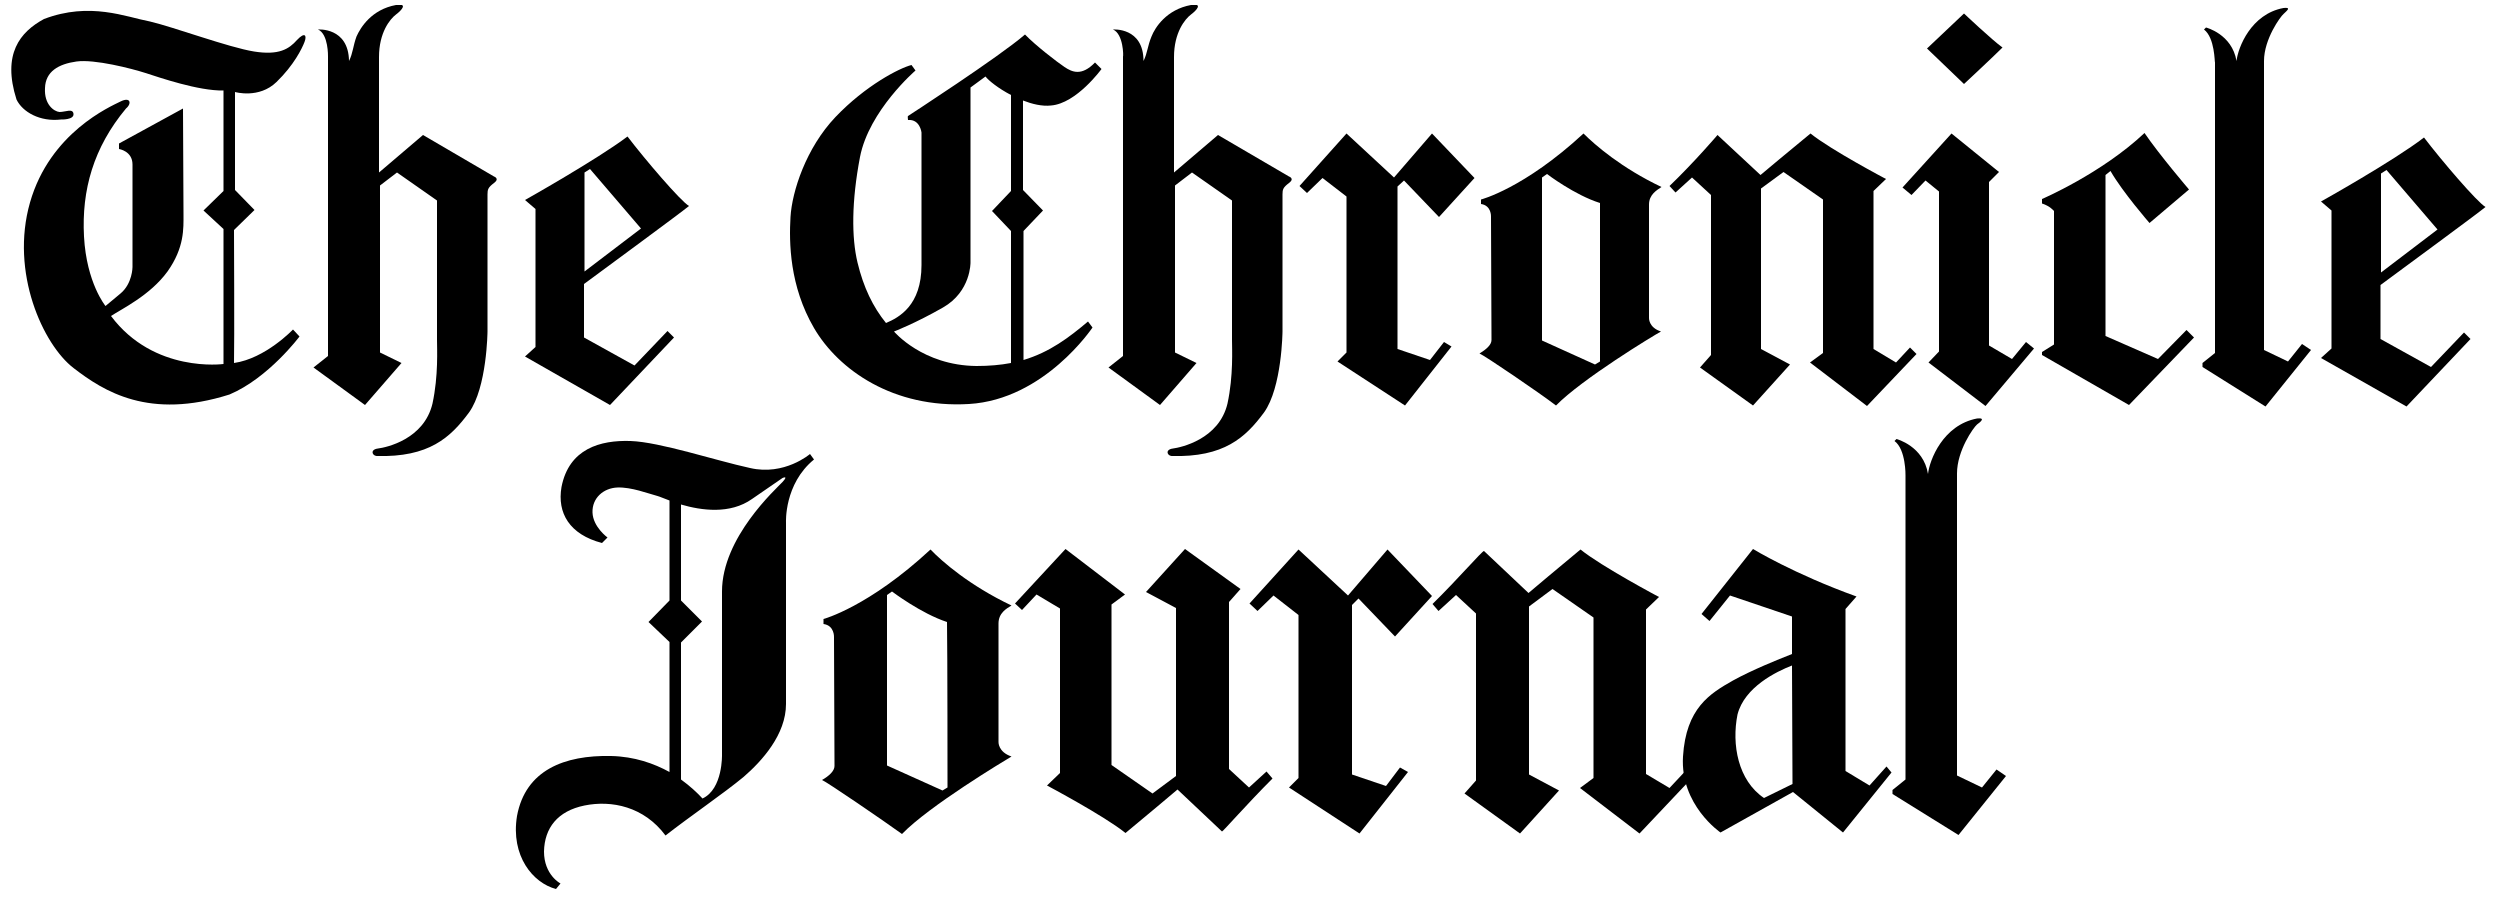 <svg xmlns="http://www.w3.org/2000/svg" xmlns:xlink="http://www.w3.org/1999/xlink" version="1.1" id="Layer_1" x="0px" y="0px" viewBox="0 0 500 180" style="enable-background:new 0 0 500 180;" xml:space="preserve"> <style type="text/css"> .st0{clip-path:url(#SVGID_00000167377291608139282100000009542112932668011938_);} .st1{clip-path:url(#SVGID_00000021825703436317238040000010566169496178207383_);} .st2{clip-path:url(#SVGID_00000052103201435279796910000012959067142260125068_);} .st3{clip-path:url(#SVGID_00000035530542425975108240000016665557431853690539_);} </style> <g> <defs> <rect id="SVGID_1_" x="1.8" y="1.3" width="59.5" height="80"></rect> </defs> <clipPath id="SVGID_00000080927492716497513640000013245542774723820187_"> <use xlink:href="#SVGID_1_" style="overflow:visible;"></use> </clipPath> <g style="clip-path:url(#SVGID_00000080927492716497513640000013245542774723820187_);"> <path d="M12.2,23.9c0,0,2.6,0.1,2.5-1.1c-0.1-1.2-1.6-0.4-2.8-0.4c-1.1-0.1-3.1-1.5-2.9-4.8c0.1-3.3,2.7-4.8,6.3-5.3 s11,1.4,13.8,2.3c2.8,0.9,10.6,3.6,15.6,3.5c0,3.6,0,20.1,0,20.1l-4,3.9l4,3.7v27c0,0-13.9,1.9-22.5-9.6c2.1-1.4,7.8-4.1,11.3-8.9 c3.4-4.8,3.2-8.6,3.2-11.4c0-2.8-0.1-21.2-0.1-21.2l-12.8,7v1.1c0,0,2.7,0.4,2.7,3.1c0,2.7,0,20.5,0,20.5s0,3.3-2.4,5.3 c-2.4,2-3,2.5-3,2.5s-3.8-4.6-4.3-13.9c-0.5-9.3,1.9-17.8,8.4-25.6c1.2-1,0.9-2.4-1.1-1.4S10,26.5,6,40.5c-4,14,2.6,28.4,8.7,33.1 c6.1,4.7,15.1,10.4,31.2,5.3c7.8-3.3,14-11.6,14-11.6l-1.3-1.4c0,0-5.5,5.8-11.8,6.7c0.1-3.9,0-26.6,0-26.6l4.1-4L47,38V18.4 c0,0,4.8,1.4,8.3-2c3.5-3.4,5.1-6.7,5.6-8s0.1-2.1-1.5-0.4c-1.6,1.8-3.6,3.1-8.6,2.3c-5-0.8-16.1-4.9-20.8-6 C25.2,3.4,18,0.3,8.8,3.8c-4.8,2.6-8.4,7-5.5,16.1C4.5,22.4,8,24.4,12.2,23.9z"></path> </g> </g> <g> <defs> <rect id="SVGID_00000085963743935191951860000013310581703169618105_" x="62.7" y="1" width="37.3" height="91"></rect> </defs> <clipPath id="SVGID_00000042716034567746544050000004161770847217025205_"> <use xlink:href="#SVGID_00000085963743935191951860000013310581703169618105_" style="overflow:visible;"></use> </clipPath> <g style="clip-path:url(#SVGID_00000042716034567746544050000004161770847217025205_);"> <path d="M63.6,5.9c0,0,6.1-0.5,6.2,6.3c0.8-1.6,0.8-3,1.5-4.9c0.8-1.8,3-5.4,7.9-6.3c2.4-0.4,1.2,1,0,1.9 c-1.2,0.9-3.4,3.6-3.4,8.5s0,23.1,0,23.1l8.8-7.5l14.2,8.3c0,0,1.2,0.4,0,1.3c-1.2,0.9-1.3,1.3-1.3,2.3s0,27.4,0,27.4 s-0.1,11.2-3.7,16.2c-3.7,5-8,9-18.5,8.7c-0.9-0.1-1.3-1.3,0.3-1.5c1.6-0.2,9.2-1.8,10.9-9c1.2-5.6,0.9-10.9,0.9-12.8 c0-1.9,0-27.8,0-27.8l-8-5.6l-3.4,2.6v33.4l4.3,2.1l-7.3,8.4l-10.3-7.5l2.9-2.3V11.3C65.6,11.3,65.7,6.8,63.6,5.9z"></path> </g> </g> <g> <defs> <rect id="SVGID_00000104697924316150032770000005452243871054350731_" x="221.3" y="1" width="37.3" height="91"></rect> </defs> <clipPath id="SVGID_00000147184586773199372430000006627466308126537909_"> <use xlink:href="#SVGID_00000104697924316150032770000005452243871054350731_" style="overflow:visible;"></use> </clipPath> <g style="clip-path:url(#SVGID_00000147184586773199372430000006627466308126537909_);"> <path d="M222.6,5.9c0,0,6.1-0.5,6.1,6.3c0.8-1.6,0.8-3,1.6-4.9c0.7-1.8,3-5.4,7.9-6.3c2.4-0.4,1.2,1,0,1.9 c-1.2,0.9-3.4,3.6-3.4,8.5s0,23.1,0,23.1l8.8-7.5l14.2,8.3c0,0,1.2,0.4,0,1.3c-1.2,0.9-1.3,1.3-1.3,2.3s0,27.4,0,27.4 s-0.1,11.2-3.7,16.2c-3.7,5-8,9-18.5,8.7c-0.9-0.1-1.3-1.3,0.3-1.5c1.5-0.2,9.2-1.8,10.9-9c1.2-5.6,0.9-10.9,0.9-12.8 c0-1.9,0-27.8,0-27.8l-8-5.6l-3.4,2.6v33.4l4.3,2.1l-7.3,8.4l-10.3-7.5l2.9-2.3V11.3C224.7,11.3,224.7,6.8,222.6,5.9z"></path> </g> </g> <path d="M126.9,73.1l-10.1-5.6V56.8c4.6-3.4,19.3-14.2,21-15.6c-1.7-1-8.8-9.3-12.3-13.9C119.4,31.9,105,40,105,40l2.1,1.8v27.6 l-2.1,1.9L122,81l12.8-13.5l-1.3-1.3L126.9,73.1z M118,33.8l10.2,11.9l-11.3,8.6V34.5L118,33.8z"></path> <path d="M486.2,73.4l-10.1-5.6V57c4.6-3.4,19.3-14.2,21-15.6c-1.7-1-8.8-9.3-12.3-13.9c-6.1,4.7-20.6,12.8-20.6,12.8l2.1,1.8v27.6 l-2.1,1.9l17.1,9.7l12.8-13.5l-1.3-1.3L486.2,73.4z M477.3,34l10.2,11.9l-11.3,8.6V34.7L477.3,34z"></path> <path d="M259.9,37.2l1.5,1.4l3.1-3l4.8,3.7v31.2l-1.8,1.8l13.5,8.8l9.3-11.8l-1.5-0.9L286,72l-6.5-2.2V37.3l1.3-1.2l7,7.3l7.1-7.8 l-8.5-8.9l-7.6,8.8l-9.5-8.8L259.9,37.2z"></path> <path d="M329.8,63.6c0,0,0-20.7,0-22.7s1.6-2.9,2.5-3.5c-8-3.8-13.3-8.4-15.6-10.7c-11.9,11-20.5,13.2-20.5,13.2s0,0,0,0.9 c2.1,0.3,2,2.5,2,2.5s0.1,23.7,0.1,24.7c0,1-1.1,1.9-2.4,2.7c1,0.4,11.9,7.8,15.3,10.4c5.2-5.3,19.5-14,21-14.8 C329.7,65.5,329.8,63.6,329.8,63.6z M320,72.3l-1,0.6l-10.6-4.8V35.5l1-0.7c0,0,5.5,4.2,10.6,5.8C320,46.4,320,72.3,320,72.3z"></path> <path d="M333.9,37.2l1.2,1.3l3.3-3l3.8,3.5V71l-2.2,2.5l10.6,7.6l7.4-8.2l-5.8-3.1V37.7l4.5-3.3l7.9,5.5v30.7l-2.6,1.9l11.4,8.7 l9.9-10.4l-1.3-1.3l-2.8,3l-4.5-2.7V38.2l2.5-2.4c0,0-11-5.8-15.1-9.1c-3.2,2.6-10,8.3-10,8.3l-8.6-8 C343.5,27,338.9,32.4,333.9,37.2z"></path> <path d="M392.8,2.7c0,0,5.6,5.3,7.7,6.8c-1.8,1.8-7.7,7.3-7.7,7.3l-7.4-7.1L392.8,2.7z"></path> <path d="M380.5,37.5l1.8,1.5l2.8-2.9l2.7,2.2v32l-2.1,2.2l11.4,8.7l9.7-11.5l-1.6-1.3l-2.8,3.4l-4.6-2.7V36.4l2-2l-9.5-7.7 L380.5,37.5z"></path> <path d="M408.4,40.7v-0.9c0,0,11.9-5.1,20.5-13.2c3,4.4,8.9,11.3,8.9,11.3l-7.9,6.7c0,0-5.4-6.2-7.8-10.4c-1,0.8-1,0.8-1,0.8v32.2 l10.5,4.6l5.7-5.8l1.5,1.5l-13,13.5l-17.4-10v-0.6l2.4-1.5V42.2C410.8,42.2,410,41.2,408.4,40.7z"></path> <path d="M440.8,5.9l0.4-0.4c0,0,5.2,1.3,6.1,6.7c0.3-2.7,2.9-9.4,9.4-10.6c1.7-0.2,0.6,0.6,0,1.2c-0.6,0.5-3.9,5-3.9,9.4 s0,57.8,0,57.8l4.8,2.3l2.8-3.5l1.8,1.2l-9.1,11.3l-12.6-7.9v-0.8l2.5-2V12.5C442.9,12.5,443,7.6,440.8,5.9z"></path> <path d="M204.7,72V46.2l3.9-4.1l-4-4.1V20.1c1.8,0.7,3.8,1.2,5.6,1c5.1-0.4,10.1-7.3,10.1-7.3s0,0-1.3-1.3c-2.7,2.8-4.6,1.9-6.1,0.9 c-1.5-1-5.9-4.4-7.9-6.5c-5.2,4.5-23.4,16.3-23.4,16.3s-0.1,0,0,0.8c2.4-0.2,2.7,2.5,2.7,2.5s0,18.4,0,26.5s-4.5,10.5-7.1,11.6 c-2.6-3.2-4.5-7.1-5.7-12.1c-1.2-5-1.2-12.2,0.5-21.1c1.8-9.3,11.1-17.3,11.1-17.3s0,0-0.8-1.1c-2.4,0.6-9.2,4.1-15.2,10.4 c-5.9,6.2-8.7,14.9-9,20c-0.3,5.1-0.2,13.8,4.7,22.2c4.9,8.4,15.9,16.1,31,15.2c15.1-0.9,24.7-15.3,24.7-15.3s0,0-0.9-1.2 C213.8,67.5,210,70.4,204.7,72z M178.8,66.3c0,0,4.2-1.6,9.8-4.8c5.6-3.2,5.5-9,5.5-9v-35l3-2.2c0.6,0.8,2.6,2.4,5.1,3.7v19.2 l-3.8,4l3.8,4v26.4c-2.1,0.4-4.4,0.6-6.9,0.6C184.5,73.1,178.8,66.3,178.8,66.3z"></path> <path d="M249.9,120.7l1.6,1.5l3.2-3.1l5,3.9v32.6l-1.9,1.9l14.1,9.2l9.7-12.3l-1.6-0.9l-2.8,3.7l-6.8-2.3v-33.9l1.3-1.3l7.3,7.6 l7.4-8.1l-8.9-9.3l-7.9,9.2l-9.9-9.2L249.9,120.7z"></path> <path d="M199.7,148.4c0,0,0-21.6,0-23.7s1.6-3,2.6-3.6c-8.4-4-13.9-8.8-16.2-11.2c-12.4,11.5-21.4,13.9-21.4,13.9s0,0,0,1 c2.2,0.3,2.1,2.6,2.1,2.6s0.1,24.8,0.1,25.8c0,1-1.1,2-2.5,2.8c1,0.4,12.4,8.2,16,10.8c5.4-5.6,20.4-14.6,21.9-15.5 C199.6,150.4,199.7,148.4,199.7,148.4z M189.5,157.5l-1,0.6l-11.1-5V119l1-0.7c0,0,5.8,4.4,11,6.1 C189.5,130.4,189.5,157.5,189.5,157.5z"></path> <path d="M254.5,155.7l-1.2-1.4l-3.5,3.2l-4-3.7v-33.4l2.3-2.6l-11.1-8l-7.8,8.6l6,3.2v33.6l-4.7,3.5l-8.2-5.7v-32.1l2.7-2l-11.9-9.1 L203,120.7l1.4,1.3l2.9-3.1l4.7,2.8v32.9l-2.6,2.5c0,0,11.5,6.1,15.7,9.5c3.3-2.7,10.4-8.7,10.4-8.7l8.9,8.4 C244.5,166.4,249.4,160.8,254.5,155.7z"></path> <path d="M286.5,120.8l1.2,1.4l3.5-3.2l4,3.7v33.4l-2.3,2.6l11.1,8l7.8-8.6l-6-3.2v-33.6l4.7-3.5l8.2,5.7v32.1l-2.7,2l11.9,9.1 l10.3-10.9l-1.4-1.3l-2.9,3.1l-4.7-2.8v-32.9l2.6-2.5c0,0-11.5-6.1-15.7-9.5c-3.3,2.7-10.4,8.7-10.4,8.7l-8.9-8.4 C296.5,110.1,291.6,115.8,286.5,120.8z"></path> <g> <defs> <rect id="SVGID_00000134954423073186919720000007459192611543047574_" x="377.3" y="83" width="24" height="85"></rect> </defs> <clipPath id="SVGID_00000135674516191351947550000017114786804528432572_"> <use xlink:href="#SVGID_00000134954423073186919720000007459192611543047574_" style="overflow:visible;"></use> </clipPath> <g style="clip-path:url(#SVGID_00000135674516191351947550000017114786804528432572_);"> <path d="M378.9,88.2l0.4-0.4c0,0,5.4,1.4,6.3,7c0.3-2.8,3-9.8,9.8-11.1c1.8-0.2,0.7,0.7,0,1.2c-0.7,0.6-4,5.2-4,9.8s0,60.4,0,60.4 l5,2.4l2.9-3.6l1.9,1.3l-9.5,11.8l-13.2-8.2v-0.8l2.6-2.1V95.1C381.1,95.1,381.2,89.9,378.9,88.2z"></path> </g> </g> <path d="M377.3,153.3l-3.4,3.8l-4.8-2.9v-32.4c0,0,0,0,2.2-2.5c-12.5-4.5-20.7-9.5-20.7-9.5l-10.3,13l1.6,1.4l4.1-5.1l12.4,4.2 l0,7.5c-2.8,1.1-8,3.2-11.8,5.3c-4.6,2.6-9.4,5.5-10,15.2s7.5,15.2,7.5,15.2l14.5-8.1l10,8.1l9.7-12L377.3,153.3z M352.8,159.6 c-5.2-3.5-6.5-10.7-5.3-16.7c1.4-5.5,7.8-8.6,10.9-9.8l0.1,23.7C358.5,156.8,358.5,156.8,352.8,159.6z"></path> <path d="M162.8,91.9c-0.8-1.1-0.8-1.1-0.8-1.1s-5.1,4.4-12,2.8c-6.9-1.5-18-5.2-23.9-5.4c-6-0.2-12.3,1.5-13.8,9.2 c-0.9,5.2,1.6,9.5,8.1,11.2l1.1-1.1c0,0-2.9-2.1-3-5c-0.1-2.9,2.2-4.9,5-5c2.8-0.1,6.1,1.2,8,1.7c0.4,0.1,1.3,0.5,2.4,0.9v20 l-4.2,4.3l4.2,4v26c-3.1-1.7-7-3.1-11.7-3.2c-9.3-0.2-17.1,2.8-18.8,12c-1.3,8,3.2,13.4,7.8,14.6c0.9-1.1,0.9-1.1,0.9-1.1 s-3.3-1.7-3.3-6.4c0.1-4.7,2.7-8.1,8.1-9.2c5.4-1.1,11.9,0.2,16.2,6c5-3.9,11.6-8.4,15.6-11.7c3.7-3.2,8.5-8.5,8.5-14.6 c0-6,0-36.3,0-36.3S156.8,96.8,162.8,91.9z M156.5,96.4c-1.3,1.4-12.1,11.1-12.1,21.9s0,32.6,0,32.6s0.2,6.9-3.9,8.8 c-1-1.1-2.5-2.5-4.3-3.8v-27.4l4.2-4.2l-4.2-4.2v-19.2c4.1,1.2,9.8,2,14.2-1.1c6.1-4.2,6.1-4.2,6.1-4.2S157.8,95,156.5,96.4z"></path> </svg>